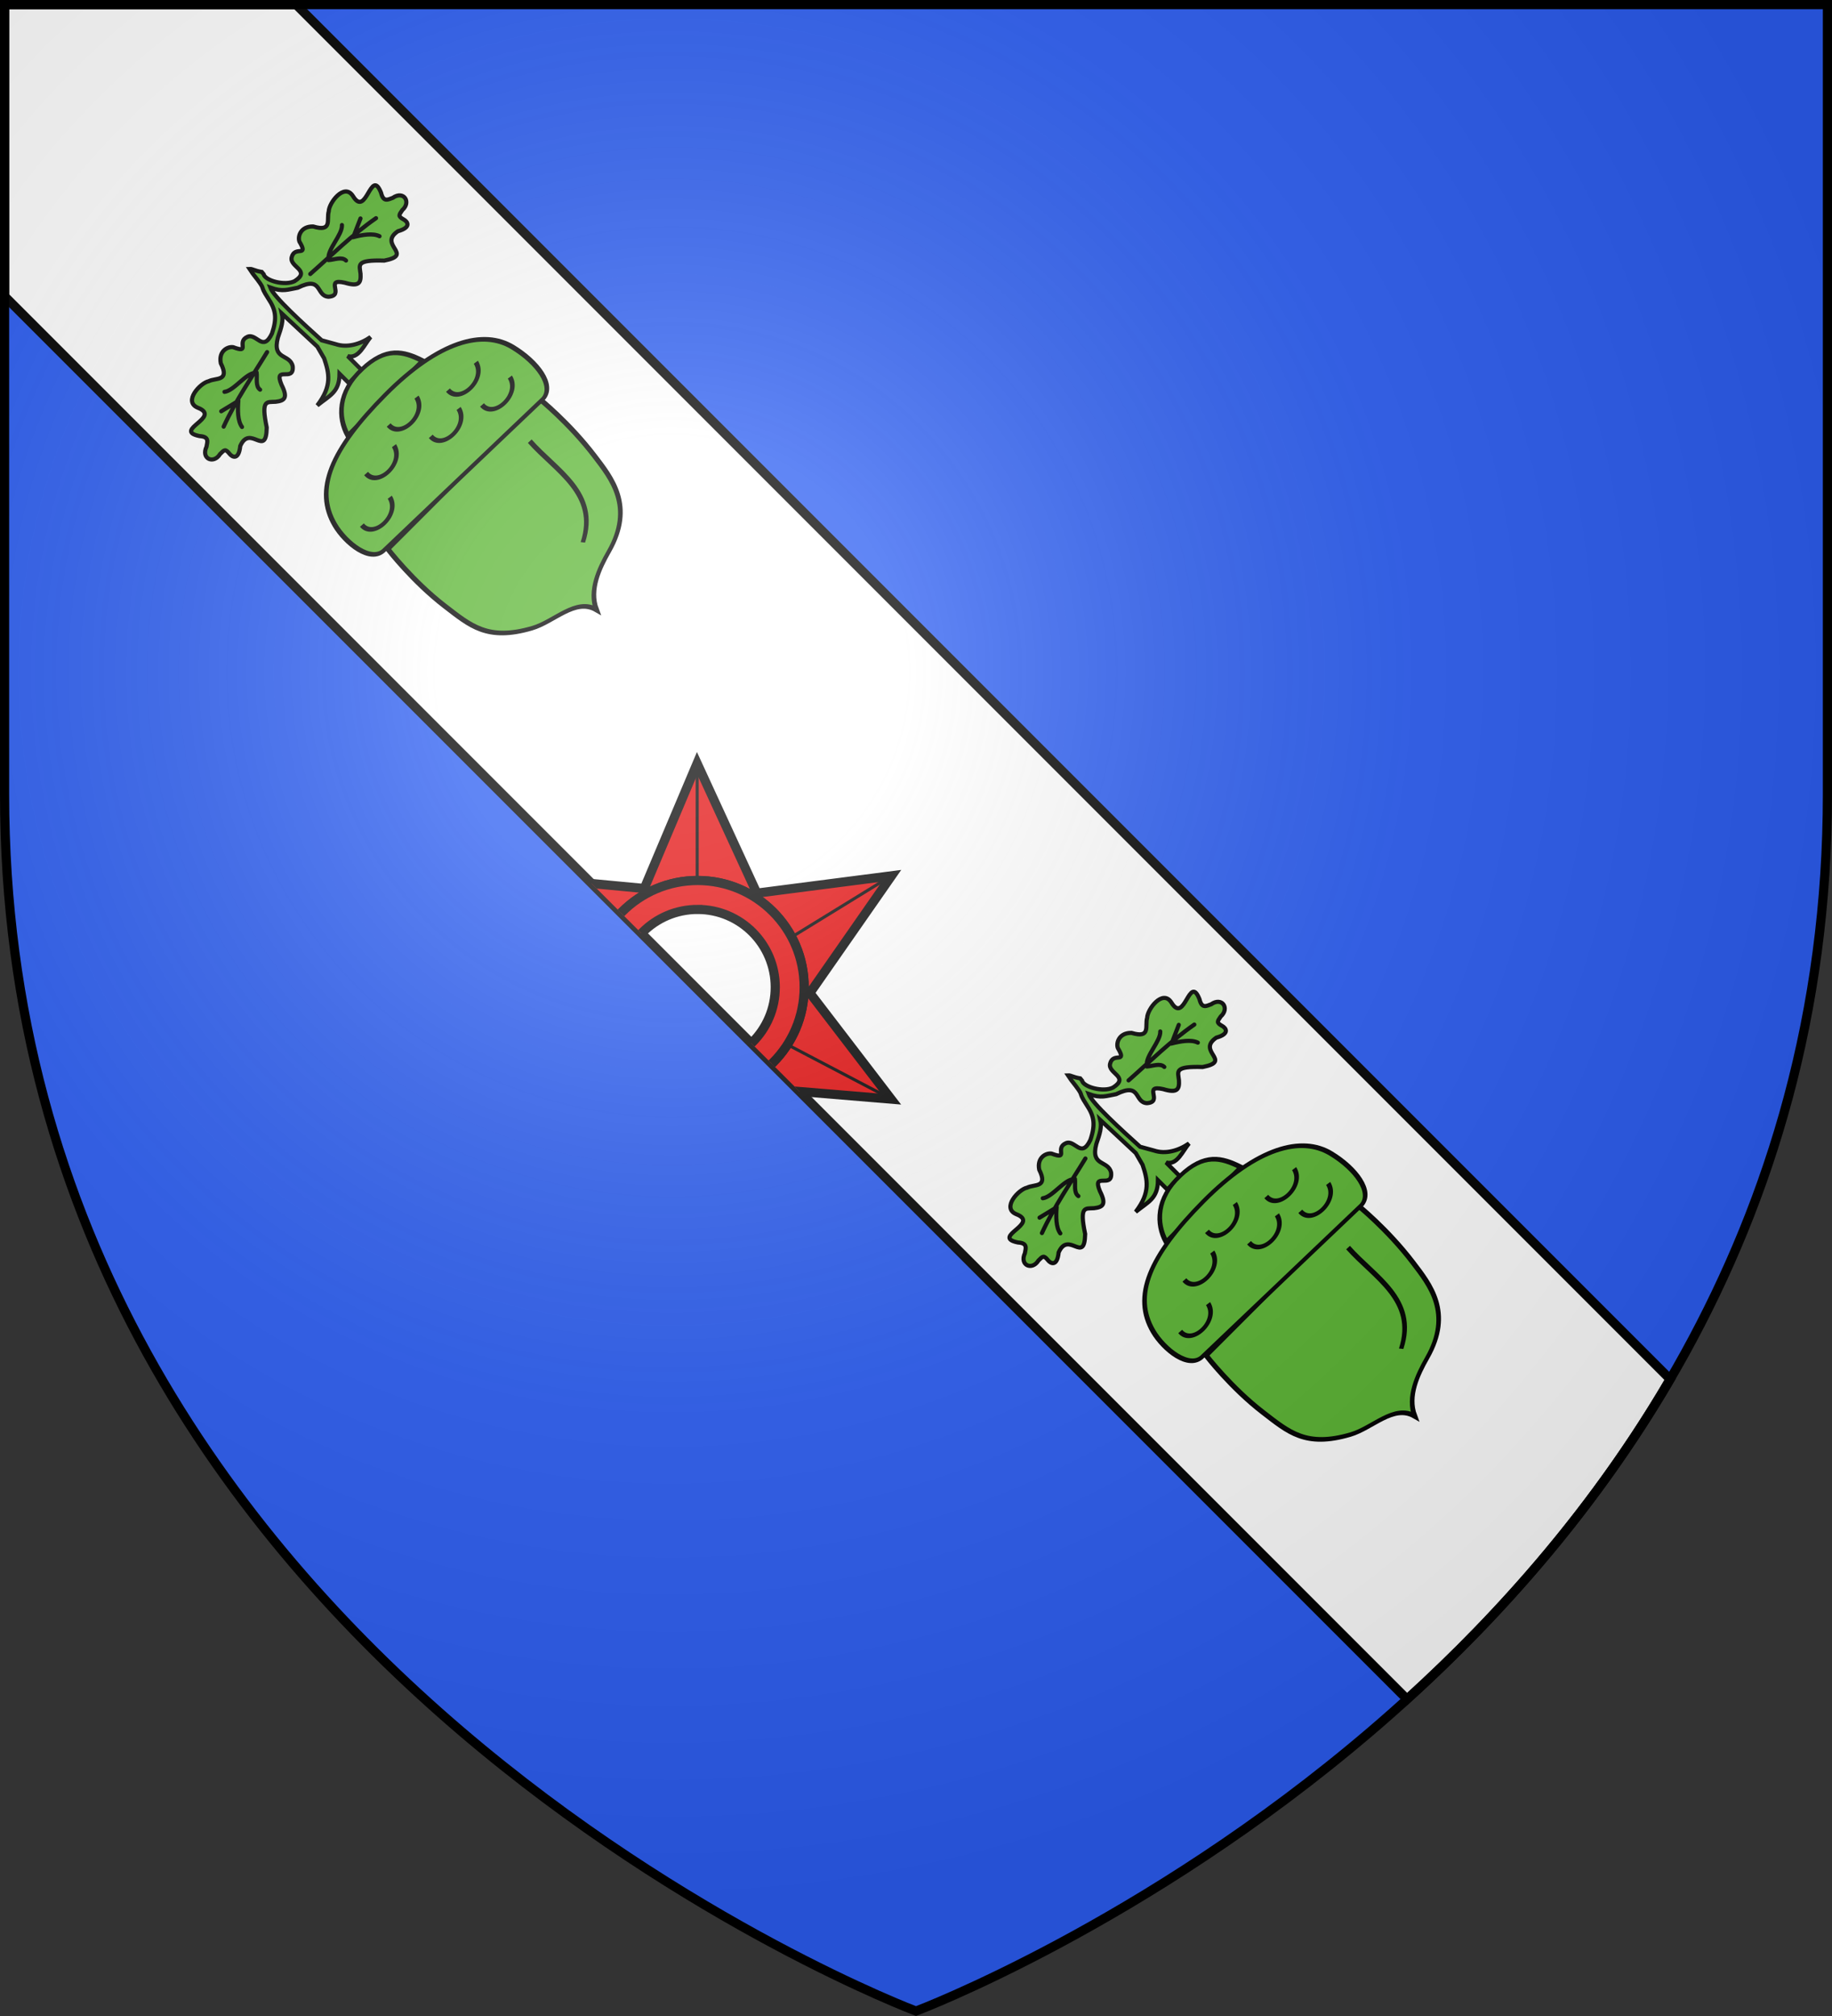 <svg xmlns="http://www.w3.org/2000/svg" xmlns:xlink="http://www.w3.org/1999/xlink" width="600" height="660" viewBox="-300 -300 600 660"><rect x="-300" y="-300" width="600" height="660" fill="#333333" stroke="none"/><defs><radialGradient id="c" cx="-80" cy="-80" r="405" gradientUnits="userSpaceOnUse"><stop offset="0" style="stop-color:#fff;stop-opacity:.31"/><stop offset=".19" style="stop-color:#fff;stop-opacity:.25"/><stop offset=".6" style="stop-color:#6b6b6b;stop-opacity:.125"/><stop offset="1" style="stop-color:#000;stop-opacity:.125"/></radialGradient><clipPath id="b" clipPathUnits="userSpaceOnUse"><path d="M-159.572-244.238v95.469L299.74 310.543c31.25-28.362 61.824-63.059 86.188-104.75L-64.103-244.238z" style="fill:#fff;stroke:#000;stroke-width:3"/></clipPath><path id="a" d="M-298.5-298.5h597V-40C298.5 246.2 0 358.39 0 358.39S-298.5 246.2-298.5-40z"/></defs><use xlink:href="#a" width="100%" height="100%" fill="#e20909" style="fill:#2b5df2"/><path d="M-298.5-298.5v95.469L160.812 256.28c31.251-28.362 61.824-63.059 86.188-104.75L-203.031-298.5Z" style="fill:#fff;stroke:#000;stroke-width:3"/><g clip-path="url(#b)" style="fill:#e20909" transform="translate(-138.928 -54.262)"><path d="M67.24 4.164 49.928 45.133l-46-4.344 26.75 35.531-26.844 37.625 43.719-5.25 19.937 42.031 16.719-40.5 46.594 3.875-26.625-34.75 26.75-38.375-44.125 5.688zm.156 38.344c19.278 0 34.907 15.66 34.907 34.937 0 19.278-15.63 34.906-34.907 34.906-19.277 0-34.937-15.628-34.937-34.906 0-19.277 15.66-34.937 34.937-34.937z" style="fill:#e20909;fill-opacity:1;fill-rule:evenodd;stroke:#000;stroke-width:3;stroke-linecap:butt;stroke-linejoin:miter;stroke-miterlimit:4;stroke-dasharray:none;stroke-opacity:1"/><path d="M67.396 42.523c-19.277 0-34.937 15.66-34.937 34.938 0 19.277 15.66 34.906 34.937 34.906 19.278 0 34.907-15.629 34.907-34.906 0-19.278-15.63-34.938-34.907-34.938zm0 9.47c14.054 0 25.438 11.414 25.438 25.468 0 14.053-11.384 25.437-25.438 25.437-14.053 0-25.468-11.384-25.468-25.437 0-14.054 11.415-25.469 25.468-25.469z" style="fill:#e20909;fill-opacity:1;fill-rule:evenodd;stroke:#000;stroke-width:3;stroke-linejoin:miter;stroke-miterlimit:4;stroke-dasharray:none;stroke-opacity:1"/><path d="M67.265 3.74v38.455M67.265 113.74v38.455M96.792 96.238l34.069 17.836M3.481 40.629l34.07 17.836M98.386 60.931l32.766-20.13M3.944 114.09 36.71 93.96" style="fill:#e20909;fill-rule:evenodd;stroke:#000;stroke-width:1px;stroke-linecap:butt;stroke-linejoin:miter;stroke-opacity:1"/></g><g style="display:inline;fill:#5ab532;fill-opacity:1;stroke-width:1;stroke-miterlimit:4;stroke-dasharray:none"><g style="display:inline;fill:#5ab532;fill-opacity:1;stroke-width:2.334;stroke-miterlimit:4;stroke-dasharray:none"><g style="display:inline;fill:#5ab532;fill-opacity:1;stroke-width:2.327;stroke-miterlimit:4;stroke-dasharray:none"><path d="M467.901 432.12c-.694 5.967-.645 2.362-1.589 6.817-.641 3.22-1.747 4.879-5.343 6.657-4.852 1.72-2.474-2.763-4.75-3.625-2.809-1.085-2.277 3.533-4.188-.656-.763-1.07-3.177-1.876-4.844.625-1.562 4.713-3.277 1.587-5.125 1-1.711-1.146-7.843-.932-6.375 2.656 2.56 5.77-8.237-.5-4.53 5.125 1.584 1.788.383 2.29-.626 3-3.038 1.11-1.779 4.242 1.063 3.562 1.436.005 1.842-.061 1.656 1.594-.12 1.077.485 2.66 3.156.469 5.51-2.093 2.286 6.54 7.656 1.375 3.837-5.86 4.296-4.278 5.907-2.875 1.69 1.334 2.78 1.522 3.906-1.906 1.99-4.818 2.488 1.917 5.063-1.25 1.68-2.672-2.577-4.528 2.375-7.407 2.282-1.1 3.848-1.924 4.75-3.406l.406 11.688-.844 3.156c-1.656 3.328-3.253 6.065-9.188 6.844 3.863.409 6.01 1.535 9.188-1.594v3.187l4.406-.093v-4.72c1.324 2.415 4.855.833 7.156.657-3.068-.551-5.882-2.17-7.156-4.719l-1.75-3.062c-.296-5.589-.79-15.588.219-17.75 1.361 2.926 2.672 3.324 4.656 4.719 6.422 2.172 1.603 4.443 3.719 6.78 3.082 2.67 2.365-4.021 5.156.376 1.7 3.18 2.754 2.797 4.188 1.187 1.344-1.662 1.522-3.319 6.312 1.782 6.18 4.148 1.525-3.787 7.313-2.688 3.009 1.69 3.305.04 3-1-.469-1.597-.039-1.588 1.375-1.844 2.915.173 3.621-3.156.437-3.718-1.116-.523-2.376-.807-1.125-2.844 2.68-6.187-6.867 1.879-5.344-4.25.827-3.79-5.262-2.927-6.75-1.5-1.717.9-2.866 4.275-5.218-.094-2.073-2.171-4.34-.968-4.906.219-1.158 4.46-1.422-.183-4 1.375-2.093 1.246 1.159 5.61-3.563 4.562-2.47-.805-4.96-5.11-4.094-6.468l.068-.683c-1.103-1.558-1.014-2.097-1.563-2.593z" style="display:inline;fill:#5ab532;fill-opacity:1;fill-rule:evenodd;stroke:#000;stroke-width:1;stroke-linecap:butt;stroke-linejoin:miter;stroke-miterlimit:4;stroke-dasharray:none;stroke-opacity:1" transform="rotate(-45 -753.541 1218.19) scale(1.359 1.359)"/><g style="display:inline;fill:#5ab532;fill-opacity:1;stroke-width:2.327;stroke-miterlimit:4;stroke-dasharray:none"><path d="M117.301 182.993c-15.73-3.809-31.716-6.668-46.963-12.28m14.178 13.414c4.355-3.371 15.996-1.006 19.958-4.724m-17.878-4.18c-4.045-3.444-8.468-7.752-9.07-11.893m-2.024 14.414 10.16-2.467m19.355 3.813c-1.894-2.472-6.054-4.874-5.469-8.18M165.526 196.79c16.153-1.019 32.392-1.058 48.382-3.937M197.616 203.6c-3.703-4.077-15.578-3.769-18.834-8.119m18.332-1.012c4.581-2.688 9.685-6.163 10.998-10.137m-.51 14.547-9.577-4.193m-19.724.394c2.295-2.107 6.809-3.749 6.806-7.107" style="fill:#5ab532;fill-opacity:1;fill-rule:evenodd;stroke:#000;stroke-width:2.327;stroke-linecap:round;stroke-linejoin:round;stroke-miterlimit:4;stroke-dasharray:none;stroke-opacity:1" transform="rotate(-45 -165.674 192.955) scale(.582 -.586)"/></g></g></g><g style="display:inline;fill:#5ab532;fill-opacity:1;stroke:#000;stroke-width:4.009;stroke-miterlimit:4;stroke-dasharray:none;stroke-opacity:1"><g style="display:inline;fill:#5ab532;fill-opacity:1;stroke:#000;stroke-width:.853;stroke-miterlimit:4;stroke-dasharray:none;stroke-opacity:1"><path d="M926.836 446.965s-.708 8.001.226 16.731c.622 5.806 1.222 13.36 9.51 16.217 3.202 1.104 6.877 2.779 8.318 6.77 1.032-4.854 6.322-4.442 9.704-6.77 6.788-4.671 6.975-9.492 7.673-16.217.866-8.34 0-16.73 0-16.73zM944.213 416.5c5.466-.21 8.438 3.472 9.416 7.672h-17.54c1.147-4.346 2.655-7.463 8.124-7.673z" style="fill:#5ab532;fill-opacity:1;fill-rule:evenodd;stroke:#000;stroke-width:.853;stroke-linecap:butt;stroke-linejoin:miter;stroke-miterlimit:4;stroke-dasharray:none;stroke-opacity:1" transform="rotate(135 742.173 -839.09) scale(1.972 -1.567)"/><path d="m926.385 447.642 36.333-1.128c3.229.117 3.813-6.792 2.934-11.027-1.716-8.269-8.352-11.71-21.213-11.766-12.634-.056-19.17 4.81-20.536 11.766-1.166 5.934-.44 11.94 2.482 12.155zM932.93 451.93c.414 8.275-2.036 17.87 5.641 22.793" style="fill:#5ab532;fill-opacity:1;fill-rule:evenodd;stroke:#000;stroke-width:.853;stroke-linecap:butt;stroke-linejoin:miter;stroke-miterlimit:4;stroke-dasharray:none;stroke-opacity:1" transform="rotate(135 742.173 -839.09) scale(1.972 -1.567)"/><path d="M937.443 436.584c.747 4.134 6.854 3.894 6.545 0M941.054 428.686c.747 4.133 6.854 3.894 6.544 0M949.404 432.522c.747 4.134 6.854 3.894 6.544 0M955.948 439.518c.747 4.134 6.854 3.894 6.545 0M929.996 432.297c.747 4.133 6.854 3.894 6.544 0M927.74 439.518c.746 4.134 6.853 3.894 6.544 0" style="fill:#5ab532;fill-opacity:1;fill-rule:evenodd;stroke:#000;stroke-width:.853;stroke-linecap:butt;stroke-linejoin:miter;stroke-miterlimit:4;stroke-dasharray:none;stroke-opacity:1" transform="rotate(135 742.173 -839.09) scale(1.972 -1.567)"/></g></g></g><g style="display:inline;fill:#5ab532;fill-opacity:1;stroke-width:1;stroke-miterlimit:4;stroke-dasharray:none"><g style="display:inline;fill:#5ab532;fill-opacity:1;stroke-width:2.334;stroke-miterlimit:4;stroke-dasharray:none"><g style="display:inline;fill:#5ab532;fill-opacity:1;stroke-width:2.327;stroke-miterlimit:4;stroke-dasharray:none"><path d="M467.901 432.12c-.694 5.967-.645 2.362-1.589 6.817-.641 3.22-1.747 4.879-5.343 6.657-4.852 1.72-2.474-2.763-4.75-3.625-2.809-1.085-2.277 3.533-4.188-.656-.763-1.07-3.177-1.876-4.844.625-1.562 4.713-3.277 1.587-5.125 1-1.711-1.146-7.843-.932-6.375 2.656 2.56 5.77-8.237-.5-4.53 5.125 1.584 1.788.383 2.29-.626 3-3.038 1.11-1.779 4.242 1.063 3.562 1.436.005 1.842-.061 1.656 1.594-.12 1.077.485 2.66 3.156.469 5.51-2.093 2.286 6.54 7.656 1.375 3.837-5.86 4.296-4.278 5.907-2.875 1.69 1.334 2.78 1.522 3.906-1.906 1.99-4.818 2.488 1.917 5.063-1.25 1.68-2.672-2.577-4.528 2.375-7.407 2.282-1.1 3.848-1.924 4.75-3.406l.406 11.688-.844 3.156c-1.656 3.328-3.253 6.065-9.188 6.844 3.863.409 6.01 1.535 9.188-1.594v3.187l4.406-.093v-4.72c1.324 2.415 4.855.833 7.156.657-3.068-.551-5.882-2.17-7.156-4.719l-1.75-3.062c-.296-5.589-.79-15.588.219-17.75 1.361 2.926 2.672 3.324 4.656 4.719 6.422 2.172 1.603 4.443 3.719 6.78 3.082 2.67 2.365-4.021 5.156.376 1.7 3.18 2.754 2.797 4.188 1.187 1.344-1.662 1.522-3.319 6.312 1.782 6.18 4.148 1.525-3.787 7.313-2.688 3.009 1.69 3.305.04 3-1-.469-1.597-.039-1.588 1.375-1.844 2.915.173 3.621-3.156.437-3.718-1.116-.523-2.376-.807-1.125-2.844 2.68-6.187-6.867 1.879-5.344-4.25.827-3.79-5.262-2.927-6.75-1.5-1.717.9-2.866 4.275-5.218-.094-2.073-2.171-4.34-.968-4.906.219-1.158 4.46-1.422-.183-4 1.375-2.093 1.246 1.159 5.61-3.563 4.562-2.47-.805-4.96-5.11-4.094-6.468l.068-.683c-1.103-1.558-1.014-2.097-1.563-2.593z" style="display:inline;fill:#5ab532;fill-opacity:1;fill-rule:evenodd;stroke:#000;stroke-width:1;stroke-linecap:butt;stroke-linejoin:miter;stroke-miterlimit:4;stroke-dasharray:none;stroke-opacity:1" transform="matrix(.961 -.961 .961 .961 -814.097 87.97)"/><g style="display:inline;fill:#5ab532;fill-opacity:1;stroke-width:2.327;stroke-miterlimit:4;stroke-dasharray:none"><path d="M117.301 182.993c-15.73-3.809-31.716-6.668-46.963-12.28m14.178 13.414c4.355-3.371 15.996-1.006 19.958-4.724m-17.878-4.18c-4.045-3.444-8.468-7.752-9.07-11.893m-2.024 14.414 10.16-2.467m19.355 3.813c-1.894-2.472-6.054-4.874-5.469-8.18M165.526 196.79c16.153-1.019 32.392-1.058 48.382-3.937M197.616 203.6c-3.703-4.077-15.578-3.769-18.834-8.119m18.332-1.012c4.581-2.688 9.685-6.163 10.998-10.137m-.51 14.547-9.577-4.193m-19.724.394c2.295-2.107 6.809-3.749 6.806-7.107" style="fill:#5ab532;fill-opacity:1;fill-rule:evenodd;stroke:#000;stroke-width:2.327;stroke-linecap:round;stroke-linejoin:round;stroke-miterlimit:4;stroke-dasharray:none;stroke-opacity:1" transform="rotate(-45 287.002 1.45) scale(.582 -.586)"/></g></g></g><g style="display:inline;fill:#5ab532;fill-opacity:1;stroke:#000;stroke-width:4.009;stroke-miterlimit:4;stroke-dasharray:none;stroke-opacity:1"><g style="display:inline;fill:#5ab532;fill-opacity:1;stroke:#000;stroke-width:.853;stroke-miterlimit:4;stroke-dasharray:none;stroke-opacity:1"><path d="M926.836 446.965s-.708 8.001.226 16.731c.622 5.806 1.222 13.36 9.51 16.217 3.202 1.104 6.877 2.779 8.318 6.77 1.032-4.854 6.322-4.442 9.704-6.77 6.788-4.671 6.975-9.492 7.673-16.217.866-8.34 0-16.73 0-16.73zM944.213 416.5c5.466-.21 8.438 3.472 9.416 7.672h-17.54c1.147-4.346 2.655-7.463 8.124-7.673z" style="fill:#5ab532;fill-opacity:1;fill-rule:evenodd;stroke:#000;stroke-width:.853;stroke-linecap:butt;stroke-linejoin:miter;stroke-miterlimit:4;stroke-dasharray:none;stroke-opacity:1" transform="rotate(135 821.497 -651.586) scale(1.972 -1.567)"/><path d="m926.385 447.642 36.333-1.128c3.229.117 3.813-6.792 2.934-11.027-1.716-8.269-8.352-11.71-21.213-11.766-12.634-.056-19.17 4.81-20.536 11.766-1.166 5.934-.44 11.94 2.482 12.155zM932.93 451.93c.414 8.275-2.036 17.87 5.641 22.793" style="fill:#5ab532;fill-opacity:1;fill-rule:evenodd;stroke:#000;stroke-width:.853;stroke-linecap:butt;stroke-linejoin:miter;stroke-miterlimit:4;stroke-dasharray:none;stroke-opacity:1" transform="rotate(135 821.497 -651.586) scale(1.972 -1.567)"/><path d="M937.443 436.584c.747 4.134 6.854 3.894 6.545 0M941.054 428.686c.747 4.133 6.854 3.894 6.544 0M949.404 432.522c.747 4.134 6.854 3.894 6.544 0M955.948 439.518c.747 4.134 6.854 3.894 6.545 0M929.996 432.297c.747 4.133 6.854 3.894 6.544 0M927.74 439.518c.746 4.134 6.853 3.894 6.544 0" style="fill:#5ab532;fill-opacity:1;fill-rule:evenodd;stroke:#000;stroke-width:.853;stroke-linecap:butt;stroke-linejoin:miter;stroke-miterlimit:4;stroke-dasharray:none;stroke-opacity:1" transform="rotate(135 821.497 -651.586) scale(1.972 -1.567)"/></g></g></g><use xlink:href="#a" fill="url(#c)"/><use xlink:href="#a" width="100%" height="100%" style="fill:none;stroke:#000;stroke-width:3"/></svg>